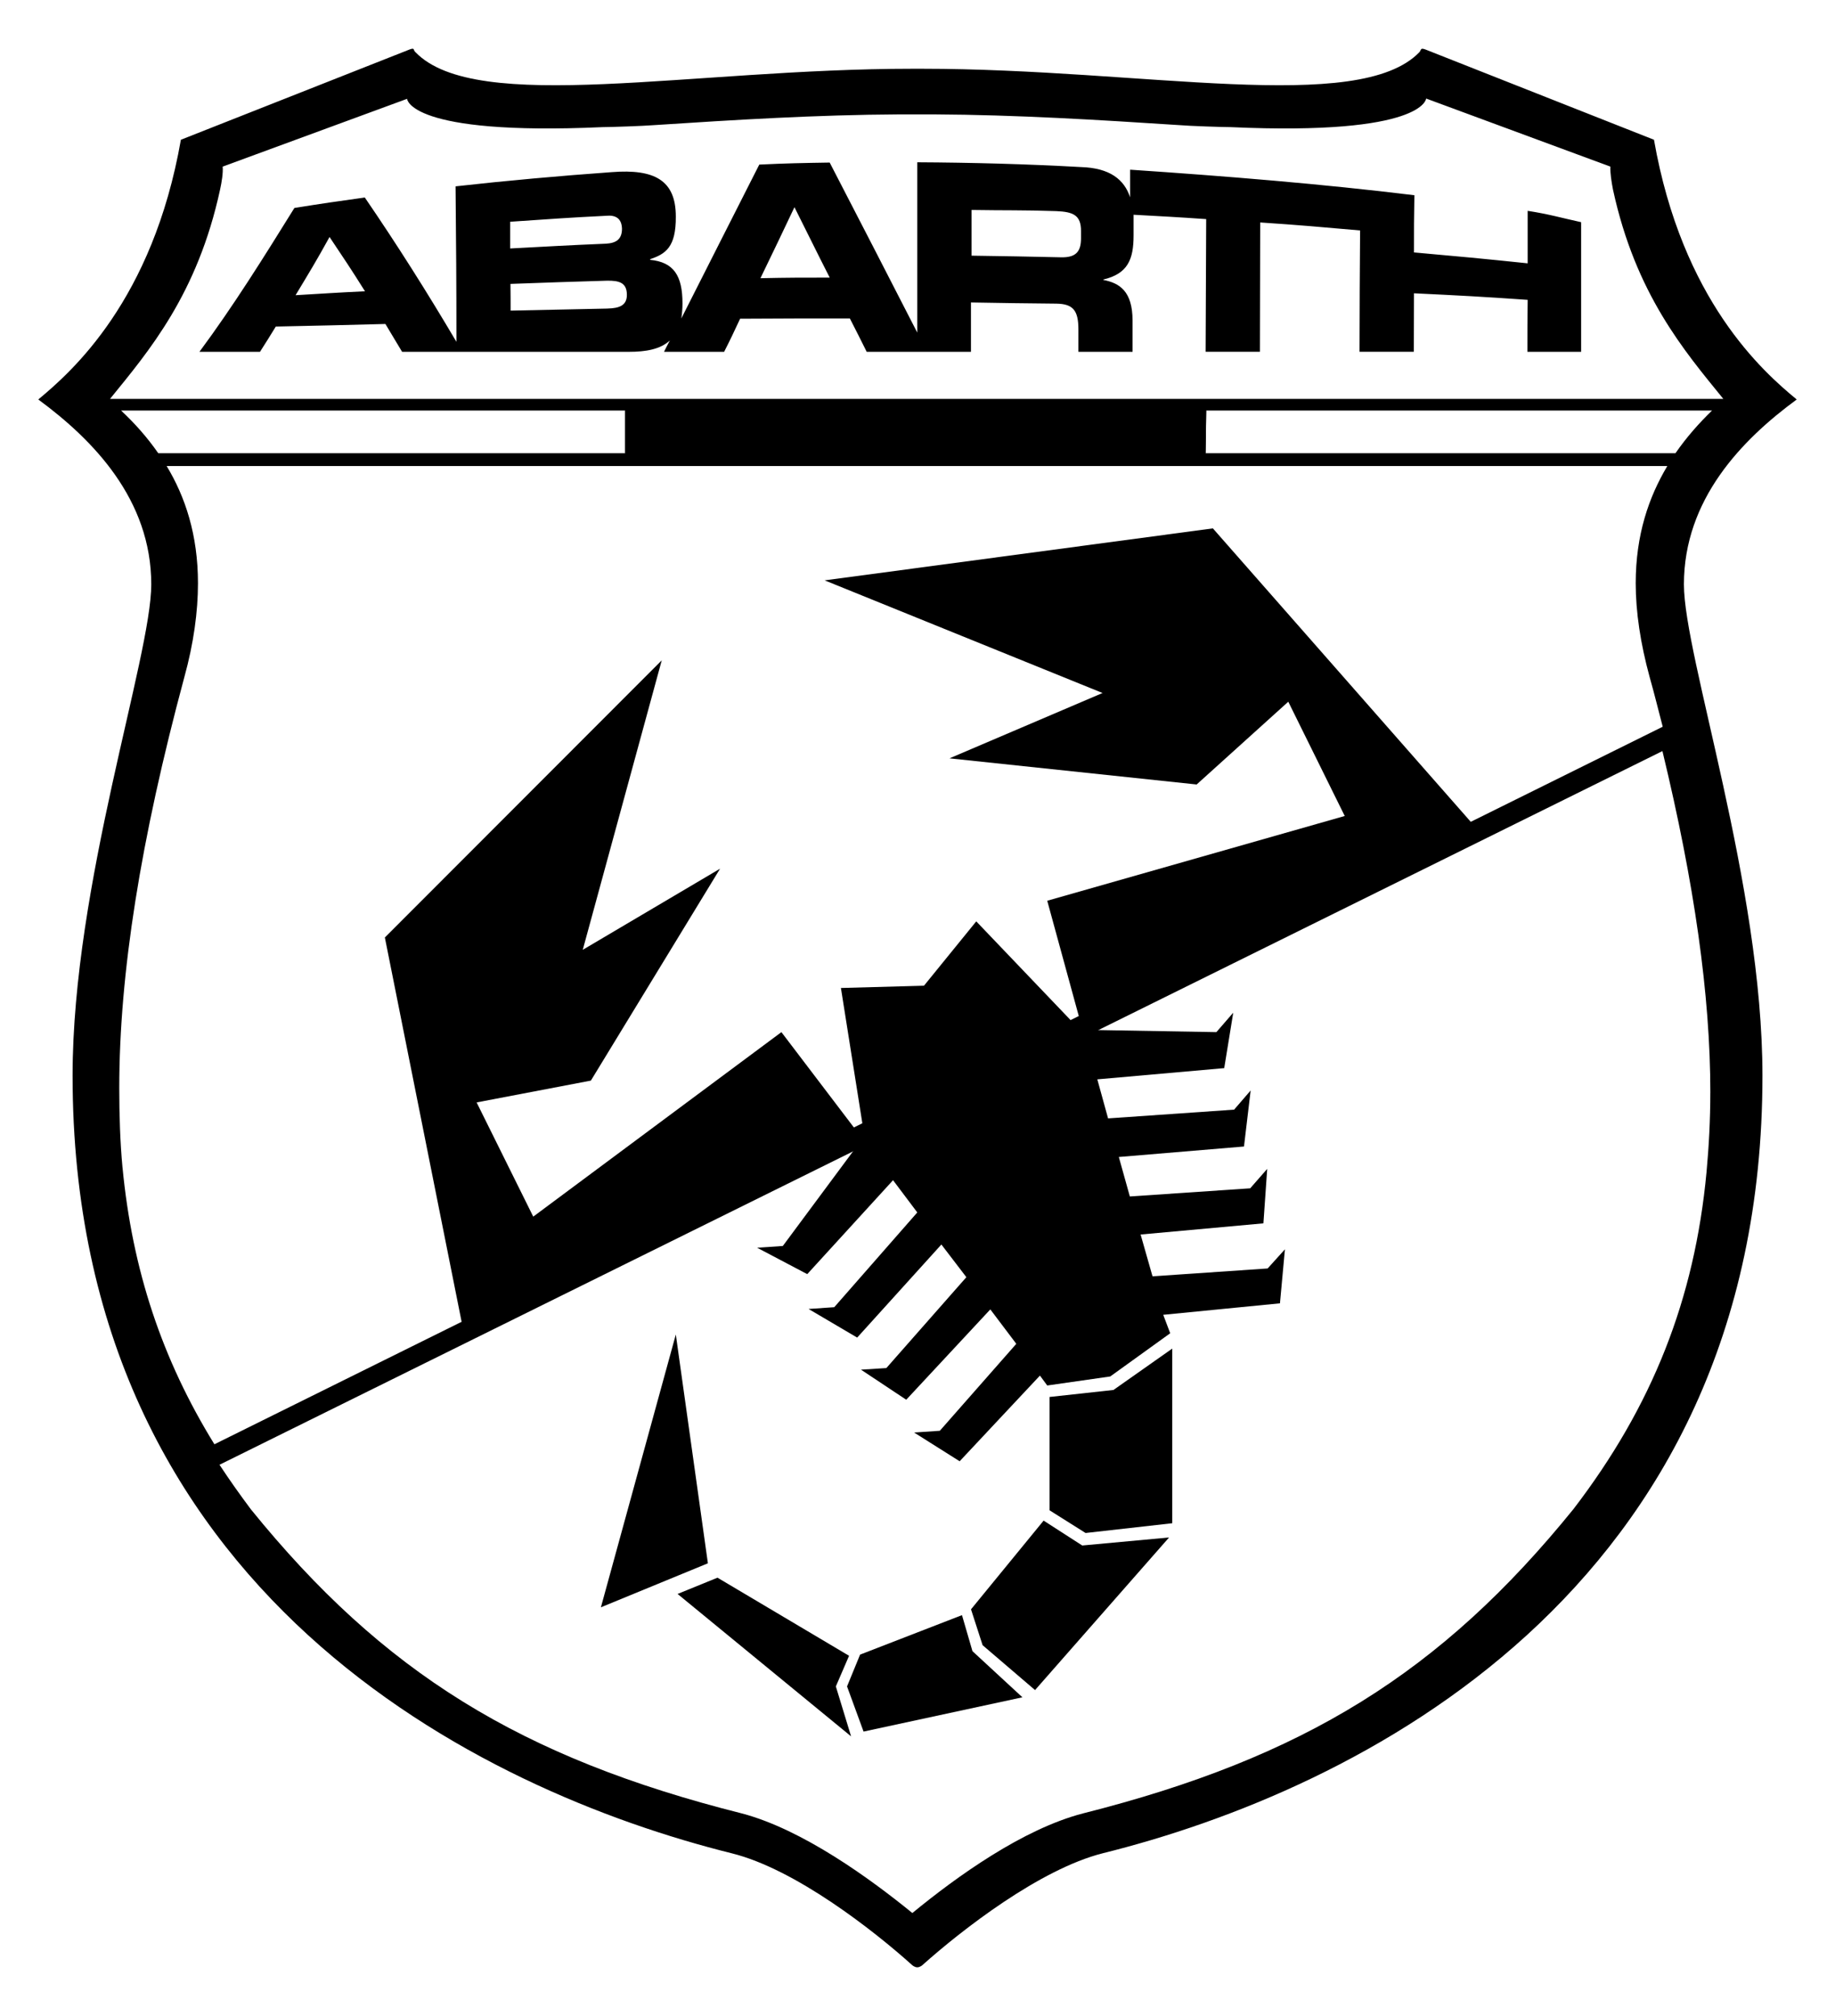 <?xml version="1.0" encoding="UTF-8"?>
<svg id="Capa_1" data-name="Capa 1" xmlns="http://www.w3.org/2000/svg" width="644.19" height="707.86" viewBox="0 0 644.19 707.86">
  <defs>
    <style>
      .cls-1 {
        stroke-width: 0px;
      }
    </style>
  </defs>
  <path class="cls-1" d="m630.75,140.26c-11.88-9.79-40.21-34.77-50.11-91.19l-80.12-31.65s-1.16-.51-1.53-.21c-.35.36-.35.71-.71,1.12-21.41,22.12-96.75,5.81-174.53,5.81h-3.46c-77.58,0-153.02,16.31-174.43-5.81-.51-.41-.41-.76-.71-1.12-.31-.31-1.48.21-1.48.21l-80.17,31.65c-9.89,56.42-38.28,81.4-50.06,91.19,19.26,14.17,39.66,35.12,39.66,64.93,0,25.49-27.62,105.42-27.62,172.49,0,181.66,143.22,251.08,231.51,273.06,22.17,5.54,49.54,26.91,63.3,39.29,0,0,.82.71,1.73.71s1.73-.71,1.73-.71c13.86-12.39,41.28-33.75,63.41-39.34,88.29-21.93,231.56-91.35,231.56-273.01,0-67.08-27.57-147.05-27.57-172.49,0-29.81,20.29-50.76,39.6-64.93Zm-42.56,18.86h-164.94l.2-14.98h177.58c-4.53,4.38-8.97,9.38-12.84,14.98ZM77.26,66.56c.56-2.5,1.11-5.91.91-8.06l64.74-23.8s.57,13,68.55,9.94c2.55,0,14.73-.41,18.24-.71,28.04-1.84,56.93-3.62,86.09-3.77h12.07c29.01.15,58.01,1.94,86.1,3.77,3.36.31,15.69.71,18.14.71,67.89,3.06,68.56-10.04,68.56-10.04l64.67,23.9c-.1,2.14.41,5.46.92,8.06,7.96,36.75,25.08,56.68,38.74,73.5H38.62c13.66-16.82,30.69-36.75,38.64-73.5Zm-34.77,77.58h176.97v14.98H55.55c-3.88-5.6-8.36-10.6-13.05-14.98Zm.51,265.76c-.83-8.92-1.13-18.35-1.13-27.88,0-40.01,7.46-87.16,22.85-144.29,3.26-11.78,4.78-22.99,4.78-32.93,0-17.03-4.48-30.38-11-41.18h526.83c-6.51,10.91-11.1,24.16-11.1,41.18,0,10.04,1.67,21.15,4.89,32.93,1.67,5.86,3.06,11.62,4.59,17.43L75.27,507.1c-18.4-29.81-28.81-61.22-32.26-97.2Zm557.42-26.2c0,9.47-.51,18.95-1.33,27.83-4.18,44.69-19.05,82.2-46.69,118.29-46.48,57.4-94.7,87.33-172.27,106.9-21.05,5.49-44.14,22.06-59.84,34.96-14.68-11.97-38.54-29.36-59.84-34.96-77.69-19.57-126-49.5-172.39-106.8-3.88-5.2-7.49-10.28-11-15.63l506.55-250.58c11.2,46.38,16.82,85.68,16.82,119.99Z"/>
  <path class="cls-1" d="m536.3,74.05v18.41c-16.01-1.68-23.9-2.4-39.92-3.83,0-7.75,0-12.33.15-20.08-32-3.93-66.46-6.73-99.8-8.97v9.69c-2.03-6.17-7.03-10.3-17.23-10.61-19.27-1.07-38.32-1.58-57.49-1.68v59.79c-10.18-19.83-20.38-39.71-30.74-59.69-9.89.15-14.83.25-24.72.71-9.18,18-18.25,36.09-27.37,54.03.25-1.63.41-3.47.41-5.3,0-9.79-3.11-14.48-11.36-15.29v-.21c5.31-1.84,9.12-4.08,9.02-15.03,0-12.69-7.49-16.72-22.48-15.55-18.35,1.32-36.6,2.95-54.84,4.99.2,21.81.3,32.78.3,54.59-10.19-17.28-20.89-34.2-32.16-50.67-9.94,1.38-14.88,2.09-24.72,3.67-10.7,17.23-21.3,34.26-33.34,50.51h21.26c2.24-3.52,3.31-5.2,5.55-8.87,15.39-.31,23.04-.51,38.48-.91,2.29,3.92,3.52,5.8,5.86,9.78h79.61c5.91,0,11.01-.86,14.38-3.98-.82,1.63-1.33,2.45-2.04,3.98h21.1c2.34-4.59,3.41-6.93,5.61-11.62,15.49-.1,23.14-.1,38.53-.1,2.4,4.69,3.57,7.03,5.91,11.72h36.6v-17.33c12.03.2,18.06.31,29.97.41,5.87.1,7.75,2.35,7.75,9.07v7.85h19.01v-10.96c0-10.4-4.64-13.2-10.24-14.28v-.15c8.56-2.04,10.6-7.03,10.6-15.5v-7.24c10.14.56,15.29.82,25.49,1.53-.05,18.55-.15,27.93-.2,46.59h19.06c0-18.2.1-27.22.1-45.41,13.97.92,21.04,1.58,35.07,2.8-.1,17.03-.2,25.59-.2,42.61h19.06c0-8.16.05-12.34.05-20.54,16.01.77,23.91,1.18,39.92,2.3-.1,7.29-.1,10.91-.1,18.25h18.87v-45.52c-6.79-1.48-11.22-2.81-18.76-3.98m-432.55,29.62c4.79-7.95,7.24-11.93,11.93-20.44,4.94,7.39,7.49,11.16,12.44,19.06-9.69.46-14.69.81-24.38,1.38m75.35-25.79c13.45-.91,20.13-1.43,33.64-2.09,3.46-.36,5.51.97,5.61,4.54,0,3.67-1.99,5.04-5.61,5.25-13.41.56-20.19.97-33.64,1.68v-9.38Zm34.2,30.48c-13.71.31-20.45.41-34.05.72,0-3.67,0-5.61-.05-9.38,13.65-.51,20.39-.72,33.95-1.13,4.28-.05,6.92.72,6.92,4.99,0,3.72-2.64,4.69-6.77,4.79m53.66-10.65c4.79-9.88,7.2-14.93,11.94-24.93,4.89,9.69,7.33,14.84,12.38,24.72-9.84,0-14.63,0-24.32.21m112.54-14.02c0,4.74-1.82,6.83-7.13,6.68-12.54-.31-18.81-.36-31.3-.57v-16.05c11.83.2,17.75,0,29.77.41,5.87.25,8.72,1.38,8.66,7.08v2.45Z"/>
  <polygon class="cls-1" points="368.45 490.49 390.89 488.03 411.53 473.5 411.53 534.82 381.1 538.25 368.45 530.28 368.45 490.49"/>
  <polygon class="cls-1" points="366.37 533.9 379.93 542.64 410.41 539.82 363.36 593.4 344.95 577.64 340.88 565.05 366.37 533.9"/>
  <polygon class="cls-1" points="337.71 567.09 341.39 579.74 358.93 595.94 303.16 607.97 297.36 592.12 301.94 580.95 337.71 567.09"/>
  <polygon class="cls-1" points="298.07 581.36 293.43 592.12 298.78 609.65 237.87 559.65 251.88 553.94 298.07 581.36"/>
  <polygon class="cls-1" points="274.32 362.39 187.2 427.17 167.32 387.07 207.43 379.41 252.79 305 204.58 333.49 232.31 231.85 135.11 329.16 162.18 464.73 300.2 396.44 274.32 362.39"/>
  <polygon class="cls-1" points="367.64 316.26 472.08 286.5 452.26 246.38 420.09 275.44 333.33 266.26 387.06 243.32 289.5 203.77 425.79 185.52 516.98 289.3 378.95 357.61 367.64 316.26"/>
  <polygon class="cls-1" points="342.72 323.5 324.37 346.09 295.21 346.89 302.85 395.12 376.46 358.82 342.72 323.5"/>
  <polygon class="cls-1" points="451.08 438.65 445.01 445.37 404.6 448.13 400.42 433.45 443.53 429.53 444.86 410.41 438.89 417.23 396.64 420.09 392.77 406.23 436.71 402.55 439.05 382.88 433.24 389.61 389 392.68 385.22 378.97 429.77 375.03 432.94 355.56 427.02 362.39 380.79 361.58 301.89 400.98 274.82 437.47 265.8 438.09 283.39 447.36 313.51 414.38 322.02 425.7 292.87 458.97 283.85 459.59 300.92 469.64 330.48 436.96 339.25 448.43 311.16 480.34 302.25 480.9 318.14 491.46 347.66 459.74 356.78 471.83 329.93 502.36 320.9 502.97 336.89 513.06 365.08 482.98 367.64 486.46 389.76 483.29 410.81 468.12 408.36 461.64 449.34 457.61 451.08 438.65"/>
  <polygon class="cls-1" points="248.51 548.89 210.95 564.34 237.25 468.56 248.51 548.89"/>
  <polygon class="cls-1" points="423.45 144.14 219.46 144.14 219.46 159.12 423.2 159.12 423.45 144.14"/>
</svg>